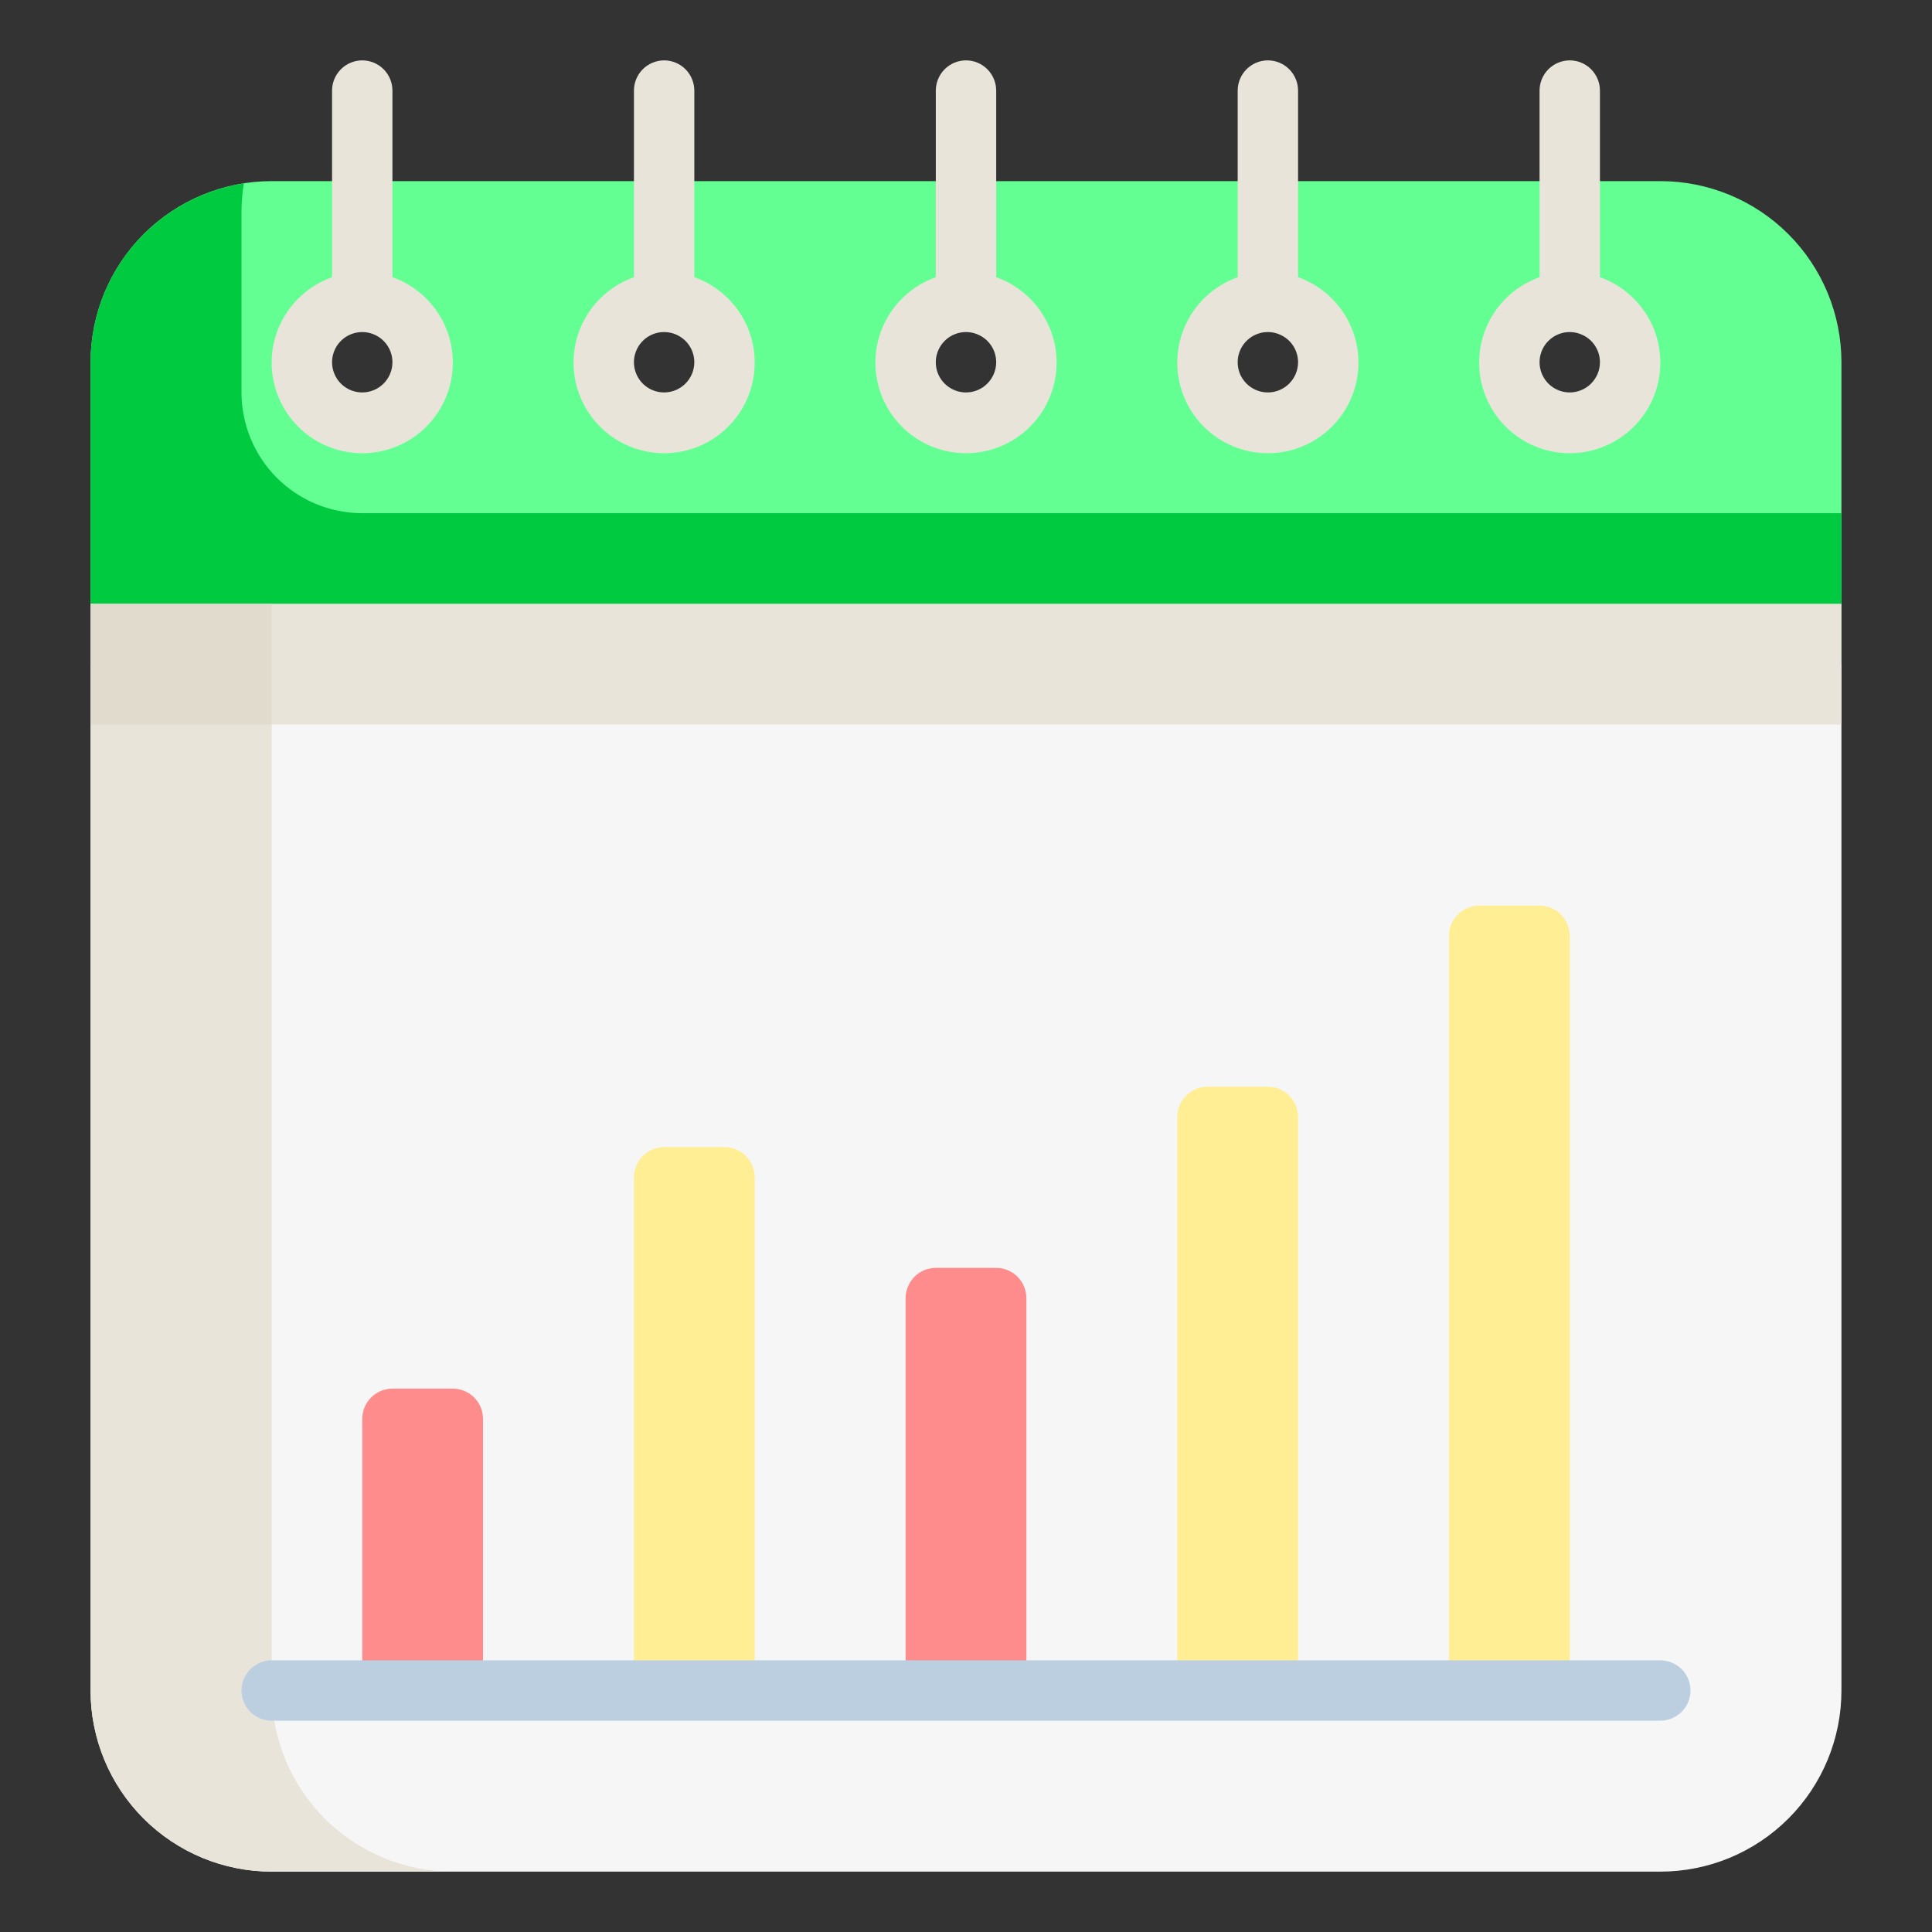 <svg width="24" height="24" viewBox="0 0 24 24" fill="none" xmlns="http://www.w3.org/2000/svg">
<rect x="0" y="0" width="24" height="24" fill="#333333" stroke="none"/>
<path d="M1.125 8.25V21C1.125 21.597 1.362 22.169 1.784 22.591C2.206 23.013 2.778 23.25 3.375 23.25H20.625C21.222 23.25 21.794 23.013 22.216 22.591C22.638 22.169 22.875 21.597 22.875 21V8.25H1.125Z" fill="#F6F6F6"/>
<path d="M8.25 3.75C8.102 3.75 7.957 3.794 7.833 3.876C7.71 3.959 7.614 4.076 7.557 4.213C7.5 4.35 7.485 4.501 7.514 4.646C7.543 4.792 7.615 4.925 7.72 5.03C7.825 5.135 7.958 5.207 8.104 5.236C8.249 5.265 8.4 5.25 8.537 5.193C8.674 5.136 8.791 5.04 8.874 4.917C8.956 4.793 9 4.648 9 4.5C8.999 4.301 8.92 4.111 8.78 3.97C8.639 3.83 8.449 3.751 8.25 3.75ZM4.5 3.75C4.352 3.75 4.207 3.794 4.083 3.876C3.96 3.959 3.864 4.076 3.807 4.213C3.75 4.35 3.735 4.501 3.764 4.646C3.793 4.792 3.865 4.925 3.97 5.03C4.075 5.135 4.208 5.207 4.354 5.236C4.499 5.265 4.65 5.25 4.787 5.193C4.924 5.136 5.041 5.04 5.124 4.917C5.206 4.793 5.25 4.648 5.25 4.5C5.249 4.301 5.17 4.111 5.03 3.97C4.889 3.83 4.699 3.751 4.5 3.75ZM19.5 3.75C19.352 3.75 19.207 3.794 19.083 3.876C18.96 3.959 18.864 4.076 18.807 4.213C18.75 4.35 18.735 4.501 18.764 4.646C18.793 4.792 18.865 4.925 18.97 5.03C19.075 5.135 19.208 5.207 19.354 5.236C19.499 5.265 19.65 5.25 19.787 5.193C19.924 5.136 20.041 5.04 20.124 4.917C20.206 4.793 20.25 4.648 20.25 4.5C20.249 4.301 20.17 4.111 20.03 3.97C19.889 3.83 19.699 3.751 19.5 3.75ZM15.75 3.75C15.602 3.75 15.457 3.794 15.333 3.876C15.21 3.959 15.114 4.076 15.057 4.213C15 4.35 14.986 4.501 15.014 4.646C15.043 4.792 15.115 4.925 15.22 5.03C15.325 5.135 15.458 5.207 15.604 5.236C15.749 5.265 15.9 5.25 16.037 5.193C16.174 5.136 16.291 5.04 16.374 4.917C16.456 4.793 16.5 4.648 16.5 4.5C16.499 4.301 16.42 4.111 16.28 3.97C16.139 3.83 15.949 3.751 15.75 3.75ZM12 3.75C11.852 3.75 11.707 3.794 11.583 3.876C11.46 3.959 11.364 4.076 11.307 4.213C11.25 4.35 11.236 4.501 11.264 4.646C11.293 4.792 11.365 4.925 11.47 5.03C11.575 5.135 11.708 5.207 11.854 5.236C11.999 5.265 12.15 5.25 12.287 5.193C12.424 5.136 12.541 5.04 12.624 4.917C12.706 4.793 12.75 4.648 12.75 4.5C12.749 4.301 12.67 4.111 12.53 3.97C12.389 3.83 12.199 3.751 12 3.75ZM20.625 2.25C21.222 2.25 21.794 2.487 22.216 2.909C22.638 3.331 22.875 3.903 22.875 4.5V8.25H1.125V4.5C1.125 3.903 1.362 3.331 1.784 2.909C2.206 2.487 2.778 2.25 3.375 2.25H20.625Z" fill="#64FF93"/>
<path d="M4.5 6.375C4.102 6.375 3.721 6.217 3.439 5.936C3.158 5.654 3 5.273 3 4.875V2.625C3.001 2.509 3.011 2.394 3.029 2.279C2.499 2.362 2.016 2.631 1.667 3.038C1.318 3.445 1.126 3.964 1.125 4.5V8.25H22.875V6.375H4.5Z" fill="#00CA3F"/>
<path d="M1.125 7.5H22.875V9H1.125V7.5Z" fill="#E8E4DA"/>
<path d="M3.375 21V8.25H1.125V21C1.125 21.597 1.362 22.169 1.784 22.591C2.206 23.013 2.778 23.25 3.375 23.25H5.625C5.028 23.25 4.456 23.013 4.034 22.591C3.612 22.169 3.375 21.597 3.375 21Z" fill="#E8E4DA"/>
<path d="M1.125 7.5H3.375V9H1.125V7.5Z" fill="#E0DBCC"/>
<path d="M6 17.625V21H4.5V17.625C4.5 17.526 4.54 17.43 4.61 17.36C4.68 17.29 4.776 17.25 4.875 17.25H5.625C5.724 17.25 5.82 17.29 5.89 17.36C5.96 17.43 6 17.526 6 17.625Z" fill="#FF8C8C"/>
<path d="M9.375 14.625V21H7.875V14.625C7.875 14.525 7.915 14.43 7.985 14.36C8.055 14.29 8.151 14.25 8.25 14.25H9C9.099 14.25 9.195 14.29 9.265 14.36C9.335 14.43 9.375 14.525 9.375 14.625Z" fill="#FFEE93"/>
<path d="M12.75 16.125V21H11.25V16.125C11.25 16.026 11.29 15.93 11.36 15.86C11.43 15.79 11.525 15.75 11.625 15.75H12.375C12.475 15.75 12.57 15.79 12.64 15.86C12.71 15.93 12.75 16.026 12.75 16.125Z" fill="#FF8C8C"/>
<path d="M16.125 13.875V21H14.625V13.875C14.625 13.775 14.665 13.68 14.735 13.61C14.805 13.54 14.9 13.5 15 13.5H15.75C15.85 13.5 15.945 13.54 16.015 13.61C16.085 13.68 16.125 13.775 16.125 13.875Z" fill="#FFEE93"/>
<path d="M19.5 11.625V21H18V11.625C18 11.525 18.04 11.43 18.11 11.36C18.18 11.29 18.276 11.25 18.375 11.25H19.125C19.224 11.25 19.32 11.29 19.39 11.36C19.46 11.43 19.5 11.525 19.5 11.625Z" fill="#FFEE93"/>
<path d="M12.375 3.444V1.125C12.375 1.026 12.335 0.93 12.265 0.86C12.195 0.79 12.1 0.75 12 0.75C11.9 0.75 11.805 0.79 11.735 0.86C11.665 0.93 11.625 1.026 11.625 1.125V3.444C11.375 3.532 11.164 3.707 11.03 3.935C10.895 4.164 10.846 4.433 10.891 4.695C10.936 4.956 11.072 5.194 11.275 5.365C11.478 5.536 11.735 5.63 12 5.63C12.265 5.63 12.522 5.536 12.725 5.365C12.928 5.194 13.064 4.956 13.109 4.695C13.154 4.433 13.105 4.164 12.97 3.935C12.836 3.707 12.625 3.532 12.375 3.444ZM12 4.875C11.926 4.875 11.853 4.853 11.792 4.812C11.73 4.771 11.682 4.712 11.653 4.644C11.625 4.575 11.618 4.5 11.632 4.427C11.647 4.354 11.682 4.287 11.735 4.235C11.787 4.182 11.854 4.147 11.927 4.132C12 4.118 12.075 4.125 12.143 4.154C12.212 4.182 12.271 4.23 12.312 4.292C12.353 4.353 12.375 4.426 12.375 4.5C12.375 4.599 12.335 4.695 12.265 4.765C12.195 4.835 12.1 4.875 12 4.875Z" fill="#E8E4DA"/>
<path d="M8.625 3.444V1.125C8.625 1.026 8.585 0.93 8.515 0.86C8.445 0.79 8.349 0.75 8.25 0.75C8.151 0.75 8.055 0.79 7.985 0.86C7.915 0.93 7.875 1.026 7.875 1.125V3.444C7.625 3.532 7.414 3.707 7.28 3.935C7.145 4.164 7.096 4.433 7.141 4.695C7.186 4.956 7.322 5.194 7.525 5.365C7.728 5.536 7.985 5.63 8.25 5.63C8.515 5.63 8.772 5.536 8.975 5.365C9.178 5.194 9.314 4.956 9.359 4.695C9.404 4.433 9.355 4.164 9.22 3.935C9.086 3.707 8.875 3.532 8.625 3.444ZM8.25 4.875C8.176 4.875 8.103 4.853 8.042 4.812C7.98 4.771 7.932 4.712 7.904 4.644C7.875 4.575 7.868 4.5 7.882 4.427C7.897 4.354 7.932 4.287 7.985 4.235C8.037 4.182 8.104 4.147 8.177 4.132C8.25 4.118 8.325 4.125 8.394 4.154C8.462 4.182 8.521 4.23 8.562 4.292C8.603 4.353 8.625 4.426 8.625 4.5C8.625 4.599 8.585 4.695 8.515 4.765C8.445 4.835 8.349 4.875 8.25 4.875Z" fill="#E8E4DA"/>
<path d="M4.875 3.444V1.125C4.875 1.026 4.835 0.93 4.765 0.86C4.695 0.79 4.599 0.75 4.5 0.75C4.401 0.75 4.305 0.79 4.235 0.86C4.165 0.93 4.125 1.026 4.125 1.125V3.444C3.875 3.532 3.664 3.707 3.53 3.935C3.395 4.164 3.346 4.433 3.391 4.695C3.436 4.956 3.572 5.194 3.775 5.365C3.978 5.536 4.235 5.63 4.5 5.63C4.765 5.63 5.022 5.536 5.225 5.365C5.428 5.194 5.564 4.956 5.609 4.695C5.654 4.433 5.605 4.164 5.47 3.935C5.336 3.707 5.125 3.532 4.875 3.444ZM4.5 4.875C4.426 4.875 4.353 4.853 4.292 4.812C4.23 4.771 4.182 4.712 4.154 4.644C4.125 4.575 4.118 4.5 4.132 4.427C4.147 4.354 4.182 4.287 4.235 4.235C4.287 4.182 4.354 4.147 4.427 4.132C4.5 4.118 4.575 4.125 4.644 4.154C4.712 4.182 4.771 4.23 4.812 4.292C4.853 4.353 4.875 4.426 4.875 4.5C4.875 4.599 4.835 4.695 4.765 4.765C4.695 4.835 4.599 4.875 4.5 4.875Z" fill="#E8E4DA"/>
<path d="M16.125 3.444V1.125C16.125 1.026 16.085 0.93 16.015 0.86C15.945 0.79 15.85 0.75 15.75 0.75C15.65 0.75 15.555 0.79 15.485 0.86C15.415 0.93 15.375 1.026 15.375 1.125V3.444C15.125 3.532 14.914 3.707 14.78 3.935C14.645 4.164 14.596 4.433 14.641 4.695C14.686 4.956 14.822 5.194 15.025 5.365C15.228 5.536 15.485 5.63 15.75 5.63C16.015 5.63 16.272 5.536 16.475 5.365C16.678 5.194 16.814 4.956 16.859 4.695C16.904 4.433 16.855 4.164 16.72 3.935C16.586 3.707 16.375 3.532 16.125 3.444ZM15.75 4.875C15.676 4.875 15.603 4.853 15.542 4.812C15.48 4.771 15.432 4.712 15.403 4.644C15.375 4.575 15.368 4.5 15.382 4.427C15.397 4.354 15.432 4.287 15.485 4.235C15.537 4.182 15.604 4.147 15.677 4.132C15.75 4.118 15.825 4.125 15.893 4.154C15.962 4.182 16.021 4.23 16.062 4.292C16.103 4.353 16.125 4.426 16.125 4.5C16.125 4.599 16.085 4.695 16.015 4.765C15.945 4.835 15.85 4.875 15.75 4.875Z" fill="#E8E4DA"/>
<path d="M19.875 3.444V1.125C19.875 1.026 19.835 0.93 19.765 0.86C19.695 0.79 19.599 0.75 19.5 0.75C19.401 0.75 19.305 0.79 19.235 0.86C19.165 0.93 19.125 1.026 19.125 1.125V3.444C18.875 3.532 18.664 3.707 18.53 3.935C18.395 4.164 18.346 4.433 18.391 4.695C18.436 4.956 18.572 5.194 18.775 5.365C18.978 5.536 19.235 5.63 19.5 5.63C19.765 5.63 20.022 5.536 20.225 5.365C20.428 5.194 20.564 4.956 20.609 4.695C20.654 4.433 20.605 4.164 20.47 3.935C20.336 3.707 20.125 3.532 19.875 3.444ZM19.5 4.875C19.426 4.875 19.353 4.853 19.292 4.812C19.23 4.771 19.182 4.712 19.154 4.644C19.125 4.575 19.118 4.5 19.132 4.427C19.147 4.354 19.182 4.287 19.235 4.235C19.287 4.182 19.354 4.147 19.427 4.132C19.5 4.118 19.575 4.125 19.643 4.154C19.712 4.182 19.771 4.23 19.812 4.292C19.853 4.353 19.875 4.426 19.875 4.5C19.875 4.599 19.835 4.695 19.765 4.765C19.695 4.835 19.599 4.875 19.5 4.875Z" fill="#E8E4DA"/>
<path d="M20.625 20.625H3.375C3.276 20.625 3.18 20.665 3.11 20.735C3.04 20.805 3 20.901 3 21C3 21.099 3.04 21.195 3.11 21.265C3.18 21.335 3.276 21.375 3.375 21.375H20.625C20.724 21.375 20.82 21.335 20.89 21.265C20.96 21.195 21 21.099 21 21C21 20.901 20.96 20.805 20.89 20.735C20.82 20.665 20.724 20.625 20.625 20.625Z" fill="#BCCFE0"/>
</svg>

